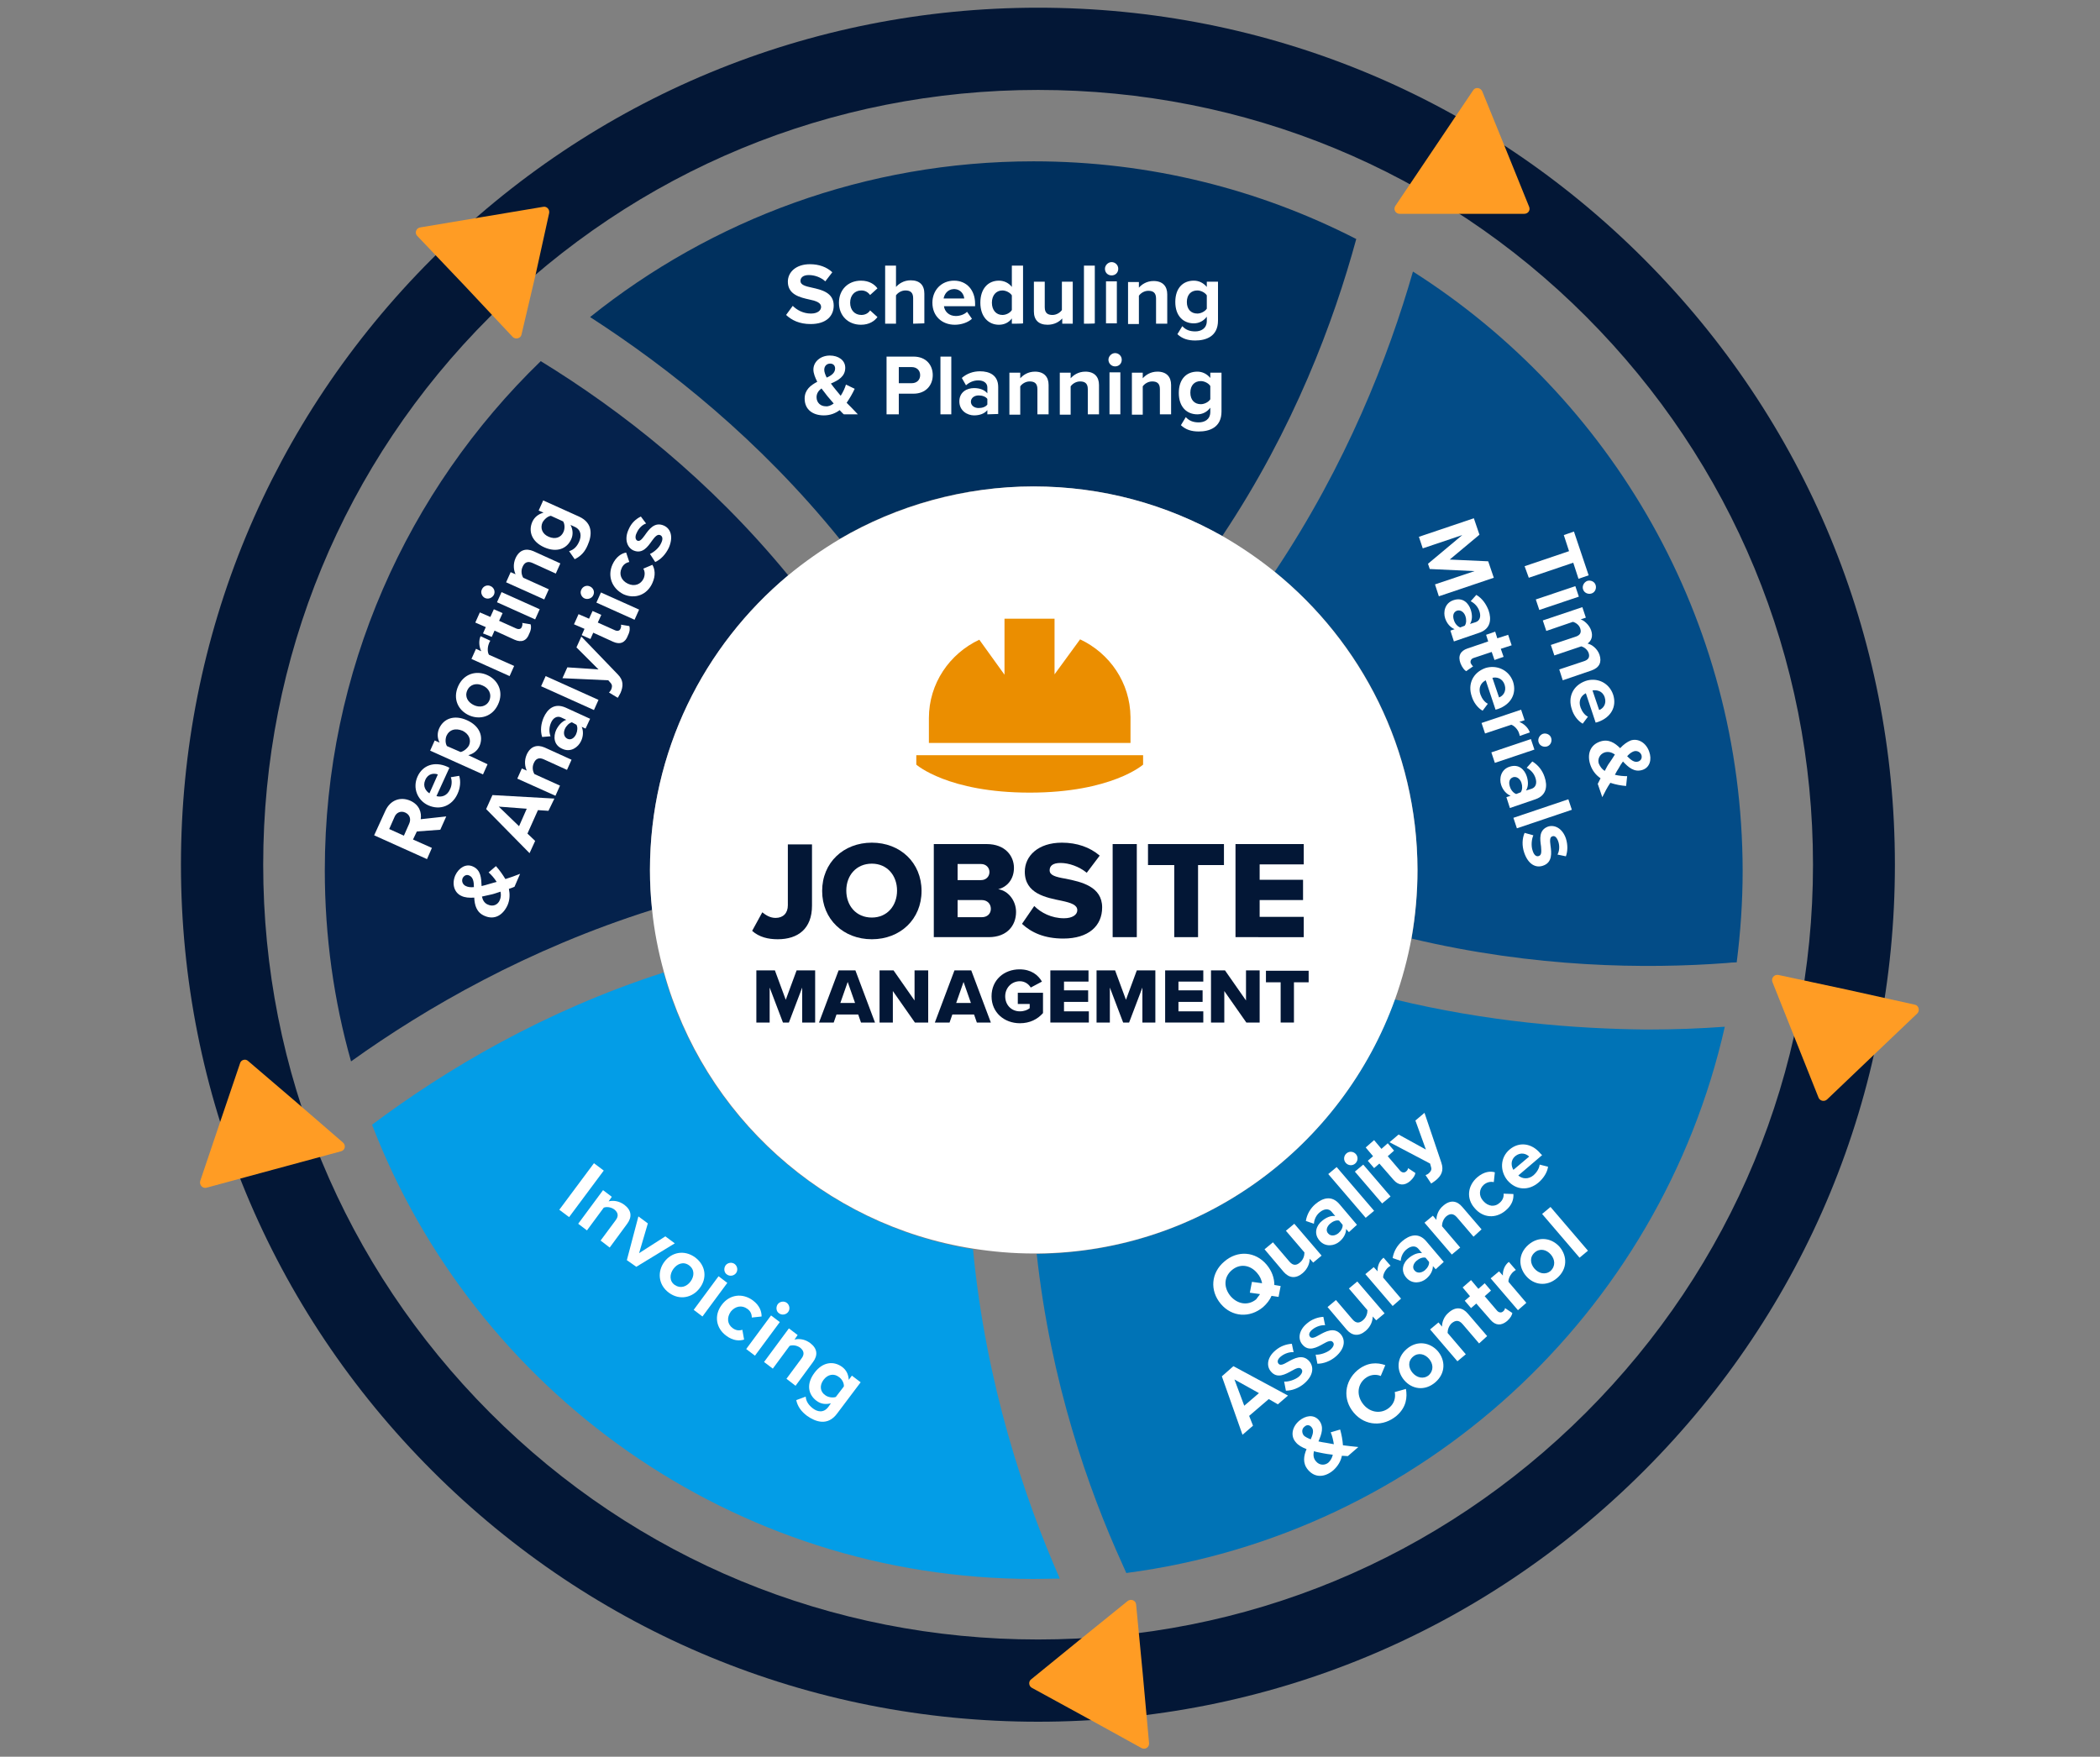 <?xml version="1.0" encoding="UTF-8"?> <svg xmlns="http://www.w3.org/2000/svg" xmlns:xlink="http://www.w3.org/1999/xlink" version="1.1" id="Layer_1" x="0px" y="0px" viewBox="0 0 600 502" style="enable-background:new 0 0 600 502;" xml:space="preserve"><rect x="0" y="0" width="600" height="502" fill="#808080" stroke="none"/> <style type="text/css"> .st0{fill:#031736;} .st1{fill:#FF9C24;} .st2{fill:none;} .st3{fill:#034C87;} .st4{fill:#00305E;} .st5{fill:#039DE7;} .st6{fill:#0073B6;} .st7{fill:#05224C;} .st8{fill:#FFFFFF;} .st9{enable-background:new ;} .st10{fill:#EB8E00;} </style> <g> <path class="st0" d="M296.6,492c-65.4,0-126.9-25.5-173.1-71.7S51.7,312.5,51.7,247.1S77.2,120.2,123.4,74S231.2,2.2,296.6,2.2 S423.5,27.7,469.7,74s71.7,107.7,71.7,173.1S516,374,469.7,420.3S362,492,296.6,492L296.6,492z M296.6,25.7 c-59.1,0-114.7,23-156.6,64.8S75.2,188,75.2,247.1s23,114.7,64.8,156.6s97.4,64.8,156.6,64.8s114.7-23,156.5-64.8 S518,306.2,518,247.1s-23-114.7-64.8-156.6S355.7,25.7,296.6,25.7L296.6,25.7L296.6,25.7z"></path> <path class="st1" d="M132.9,81.8l-13.7-14.4c-0.8-0.8-0.3-2.2,0.8-2.4l17.3-2.9l17.9-3c1-0.2,1.9,0.7,1.7,1.8l-3.9,17.7L149,95.6 c-0.2,1.1-1.7,1.5-2.5,0.7L132.9,81.8L132.9,81.8L132.9,81.8z"></path> <path class="st1" d="M409.8,42.3l11.1-16.5c0.6-1,2.1-0.8,2.6,0.3l6.6,16.2l6.8,16.8c0.4,1-0.3,2-1.4,2l-18.1,0l-17.5,0 c-1.2,0-1.9-1.3-1.2-2.3L409.8,42.3L409.8,42.3L409.8,42.3z"></path> <path class="st1" d="M527.7,282.8l19.4,4.3c1.1,0.2,1.5,1.7,0.7,2.5l-12.7,12.1l-13.1,12.5c-0.8,0.7-2,0.4-2.4-0.5l-6.7-16.8 l-6.5-16.3c-0.4-1.1,0.5-2.2,1.7-2L527.7,282.8L527.7,282.8z"></path> <path class="st1" d="M326.5,478.3l1.8,19.8c0.1,1.2-1.1,2-2.2,1.4l-15.4-8.5l-15.9-8.7c-0.9-0.5-1-1.8-0.2-2.4l14-11.4l13.6-11 c0.9-0.7,2.3-0.2,2.4,1L326.5,478.3L326.5,478.3L326.5,478.3z"></path> <path class="st1" d="M78.2,334.2L59,339.4c-1.1,0.3-2.1-0.8-1.8-1.9l5.6-16.6l5.8-17.1c0.3-1,1.6-1.3,2.3-0.6L84.7,315l13.3,11.5 c0.9,0.8,0.6,2.2-0.6,2.5L78.2,334.2L78.2,334.2L78.2,334.2z"></path> </g> <g> <g> <g> <path class="st2" d="M295.3,46.1c33.2,0,64.6,8,92.2,22.2c0.6-2.3,1.2-4.5,1.7-6.6c1.1-4.3,2-8.4,2.8-12.4 c-29.8-14.5-62.6-22.1-96.7-22.1c-53.4,0-103.8,18.8-143.9,53.2c5.4,3,11.2,6.4,17.2,10.3C203.3,62.8,247.3,46.2,295.3,46.1 L295.3,46.1L295.3,46.1z"></path> <path class="st2" d="M302.8,451c-2.5,0.1-5,0.1-7.5,0.1c-86.2,0-159.8-53.9-189-129.8c-5.6,4.2-10.8,8.4-15.5,12.4 c11,26.4,27.1,50.6,48,71.4C180.6,447,236.2,470,295.3,470c5.5,0,10.9-0.2,16.3-0.6c-2.4-4.5-4.8-9.4-7.2-14.7 C303.9,453.5,303.3,452.3,302.8,451L302.8,451L302.8,451z"></path> <path class="st2" d="M403.7,77.6c56.6,35.9,94.1,99.1,94.1,171.1c0,8.9-0.6,17.7-1.7,26.3c7-0.6,13.5-1.4,19.3-2.3 c0.8-7.9,1.3-15.9,1.3-23.9c0-59.1-23-114.7-64.8-156.6c-13.2-13.2-27.7-24.5-43.3-33.8c-0.5,2.3-1.1,4.7-1.6,7.1 C406,69.3,404.9,73.3,403.7,77.6L403.7,77.6L403.7,77.6z"></path> <path class="st2" d="M492.8,293.3c-18.4,81.9-86.5,145.1-171,156.1c3.1,6.6,6.1,12.5,9,17.8c45.6-7.3,87.6-28.7,120.9-62 c31.6-31.6,52.5-71.1,60.8-114c-5.4,0.7-11.2,1.4-17.5,1.9C494.4,293.1,493.6,293.2,492.8,293.3L492.8,293.3L492.8,293.3z"></path> <path class="st2" d="M100.2,303.3c-4.9-17.4-7.5-35.7-7.5-54.6c0-57.1,23.6-108.7,61.6-145.5c-5.9-3.6-11.6-6.8-17-9.7 c-41,41.7-63.5,96.7-63.5,155.2c0,23.1,3.5,45.6,10.3,67c0.2-0.1,0.4-0.3,0.6-0.5C89.4,311.4,94.5,307.4,100.2,303.3L100.2,303.3 L100.2,303.3z"></path> <path class="st3" d="M403.7,77.6c-7,24.4-19,55.1-39.5,85.8c24.9,20.1,40.8,50.8,40.8,85.3c0,6.6-0.6,13.2-1.7,19.5 c35.2,8.4,67.1,8.7,89.9,7c1-0.1,2-0.2,3-0.2c1.1-8.6,1.7-17.4,1.7-26.2C497.8,176.7,460.2,113.5,403.7,77.6L403.7,77.6 L403.7,77.6z"></path> <path class="st4" d="M239.9,154c16.2-9.5,35.1-15,55.3-15s38,5.2,54,14.2c20.5-30.7,31.9-61.4,38.3-84.9 c-27.7-14.2-59-22.2-92.2-22.2c-48,0-92,16.7-126.7,44.5C191.2,105.2,217,125.7,239.9,154L239.9,154L239.9,154z"></path> <path class="st5" d="M189.6,277.9c-34.1,11-62.1,27.6-83.3,43.5c29.2,75.9,102.8,129.8,189,129.8c2.5,0,5-0.1,7.5-0.1 c-10.1-23-21.1-55.5-24.8-94.1C235.3,350.1,200.9,318.8,189.6,277.9L189.6,277.9L189.6,277.9z"></path> <path class="st6" d="M398.5,285.6c-15.1,42.1-55.1,72.3-102.3,72.7c4,36.7,14.8,67.4,24.4,88.5c0.4,0.9,0.8,1.8,1.2,2.7 c84.5-11.1,152.5-74.2,171-156.1c-6.8,0.5-14.2,0.8-22.2,0.8C449.7,294,425,292,398.5,285.6L398.5,285.6L398.5,285.6z"></path> <path class="st7" d="M185.7,248.6c0-33.8,15.4-64.1,39.5-84.2c-22.4-27.3-47.7-47.1-70.7-61.2c-38,36.8-61.7,88.4-61.7,145.5 c0,18.9,2.6,37.3,7.5,54.6c21.5-15.4,50.5-32.1,86-43.3C185.9,256.2,185.7,252.5,185.7,248.6L185.7,248.6L185.7,248.6z"></path> <g> <path class="st8" d="M364.2,163.4c-4.7-3.8-9.7-7.2-14.9-10.2c-15.9-9-34.3-14.2-54-14.2s-39.1,5.5-55.3,15 c-5.2,3.1-10.2,6.6-14.8,10.4c-24.1,20.1-39.5,50.4-39.5,84.2c0,3.8,0.2,7.6,0.6,11.3c0.6,6.1,1.8,12.1,3.4,17.9 c11.3,40.9,45.7,72.3,88.3,79c5.7,0.9,11.4,1.4,17.4,1.4c0.3,0,0.6,0,0.9,0c47.2-0.4,87.2-30.6,102.3-72.7 c2-5.6,3.6-11.5,4.7-17.5c1.1-6.3,1.7-12.8,1.7-19.5C404.9,214.2,389,183.5,364.2,163.4L364.2,163.4L364.2,163.4z"></path> </g> </g> <g> <path class="st8" d="M226.5,87.4c1.2,1.2,3,2.2,5.2,2.2c1.9,0,2.9-0.9,2.9-1.9c0-1.2-1.4-1.7-3.3-2.1c-2.7-0.6-6.2-1.4-6.2-5.1 c0-2.8,2.4-5,6.3-5c2.6,0,4.8,0.8,6.4,2.3l-2,2.6c-1.3-1.2-3.1-1.8-4.7-1.8s-2.4,0.7-2.4,1.7c0,1.1,1.4,1.5,3.3,1.9 c2.7,0.6,6.2,1.4,6.2,5.1c0,3-2.1,5.3-6.6,5.3c-3.2,0-5.4-1.1-7-2.6L226.5,87.4L226.5,87.4z"></path> <path class="st8" d="M246,80.2c2.4,0,3.9,1.1,4.7,2.2l-2.1,1.9c-0.6-0.8-1.4-1.3-2.5-1.3c-1.9,0-3.2,1.4-3.2,3.5s1.3,3.5,3.2,3.5 c1.1,0,2-0.5,2.5-1.3l2.1,1.9c-0.8,1.1-2.3,2.2-4.7,2.2c-3.7,0-6.3-2.6-6.3-6.3S242.3,80.2,246,80.2z"></path> <path class="st8" d="M260.9,92.5v-7.3c0-1.7-0.9-2.2-2.2-2.2c-1.2,0-2.2,0.7-2.7,1.4v8.1h-3.1V75.9h3.1v6.1 c0.8-0.9,2.2-1.9,4.2-1.9c2.6,0,3.9,1.4,3.9,3.8v8.5L260.9,92.5L260.9,92.5z"></path> <path class="st8" d="M272.6,80.2c3.6,0,6,2.7,6,6.6v0.7h-8.9c0.2,1.5,1.4,2.8,3.4,2.8c1.1,0,2.4-0.4,3.2-1.2l1.4,2 c-1.2,1.1-3.1,1.7-4.9,1.7c-3.6,0-6.4-2.4-6.4-6.3C266.4,83,268.9,80.2,272.6,80.2L272.6,80.2z M269.6,85.3h5.9 c-0.1-1.1-0.9-2.7-3-2.7C270.6,82.7,269.8,84.2,269.6,85.3L269.6,85.3z"></path> <path class="st8" d="M289.1,92.5v-1.5c-0.9,1.2-2.2,1.8-3.7,1.8c-3,0-5.3-2.3-5.3-6.3s2.2-6.3,5.3-6.3c1.4,0,2.8,0.6,3.7,1.8 v-6.1h3.2v16.5C292.3,92.5,289.1,92.5,289.1,92.5z M289.1,84.4c-0.5-0.8-1.7-1.4-2.7-1.4c-1.8,0-3,1.4-3,3.5s1.2,3.5,3,3.5 c1.1,0,2.2-0.6,2.7-1.4V84.4L289.1,84.4z"></path> <path class="st8" d="M303.5,92.5v-1.5c-0.8,0.9-2.2,1.8-4.2,1.8c-2.6,0-3.9-1.4-3.9-3.8v-8.5h3.1v7.3c0,1.7,0.9,2.2,2.2,2.2 c1.2,0,2.2-0.7,2.7-1.4v-8.1h3.1v12L303.5,92.5L303.5,92.5z"></path> <path class="st8" d="M309.7,92.5V75.9h3.1v16.5C312.9,92.5,309.7,92.5,309.7,92.5z"></path> <path class="st8" d="M315.7,76.8c0-1,0.9-1.9,1.9-1.9s1.9,0.8,1.9,1.9s-0.8,1.9-1.9,1.9S315.7,77.9,315.7,76.8z M316,92.4v-12 h3.1v12H316z"></path> <path class="st8" d="M330.3,92.5v-7.2c0-1.7-0.9-2.2-2.2-2.2c-1.2,0-2.2,0.7-2.7,1.4v8.1h-3.1v-12h3.1v1.6 c0.8-0.9,2.2-1.9,4.2-1.9c2.6,0,3.9,1.5,3.9,3.8v8.4L330.3,92.5L330.3,92.5z"></path> <path class="st8" d="M337.8,93.2c1,1.1,2.2,1.5,3.7,1.5s3.3-0.7,3.3-3v-1.2c-0.9,1.2-2.2,1.9-3.7,1.9c-3,0-5.3-2.1-5.3-6.1 s2.2-6.1,5.3-6.1c1.4,0,2.7,0.6,3.7,1.8v-1.5h3.2v11.1c0,4.6-3.5,5.7-6.5,5.7c-2.1,0-3.7-0.5-5.1-1.8L337.8,93.2L337.8,93.2z M344.8,84.4c-0.5-0.8-1.7-1.4-2.7-1.4c-1.8,0-3,1.2-3,3.3s1.2,3.3,3,3.3c1,0,2.2-0.6,2.7-1.4V84.4z"></path> <path class="st8" d="M245.1,118.4h-4c-0.4-0.3-0.8-0.8-1.2-1.2c-1.2,0.9-2.7,1.5-4.5,1.5c-3.1,0-5.5-1.6-5.5-4.8 c0-2.5,1.7-3.8,3.6-4.8c-0.6-1.2-1.1-2.4-1.1-3.5c0-2.2,2-4,4.7-4c2.4,0,4.4,1.3,4.4,3.5c0,2.5-2,3.6-4.1,4.5 c0.5,0.7,1,1.3,1.4,1.8c0.5,0.6,0.9,1.1,1.4,1.7c0.7-1.1,1.2-2.2,1.5-3.2l2.5,1.2c-0.6,1.3-1.4,2.7-2.3,4 C242.9,116.1,244,117.2,245.1,118.4L245.1,118.4z M238.2,115.3c-0.7-0.8-1.4-1.6-1.8-2.1c-0.5-0.7-1.1-1.4-1.7-2.2 c-0.8,0.6-1.4,1.4-1.4,2.5c0,1.6,1.2,2.6,2.6,2.6C236.6,116.2,237.4,115.9,238.2,115.3z M236.2,107.9c1.4-0.6,2.4-1.4,2.4-2.6 c0-0.9-0.6-1.4-1.4-1.4c-1,0-1.7,0.7-1.7,1.8C235.5,106.3,235.8,107.1,236.2,107.9L236.2,107.9z"></path> <path class="st8" d="M253.3,118.4v-16.5h7.7c3.6,0,5.5,2.4,5.5,5.3s-2,5.3-5.5,5.3h-4.2v5.9L253.3,118.4L253.3,118.4z M260.5,104.9h-3.7v4.6h3.7c1.4,0,2.4-0.9,2.4-2.3S261.9,104.9,260.5,104.9z"></path> <path class="st8" d="M268.7,118.4v-16.5h3.1v16.5C271.8,118.4,268.7,118.4,268.7,118.4z"></path> <path class="st8" d="M282.1,118.4v-1.2c-0.8,1-2.2,1.5-3.8,1.5c-1.9,0-4.2-1.3-4.2-4s2.2-3.8,4.2-3.8c1.6,0,3,0.5,3.8,1.5v-1.7 c0-1.2-1-2-2.6-2c-1.3,0-2.5,0.5-3.5,1.4l-1.2-2.1c1.5-1.3,3.3-1.9,5.2-1.9c2.7,0,5.2,1.1,5.2,4.5v7.7L282.1,118.4L282.1,118.4z M282.1,114c-0.5-0.7-1.5-1-2.5-1c-1.2,0-2.2,0.7-2.2,1.8s1,1.8,2.2,1.8c1,0,2-0.3,2.5-1V114z"></path> <path class="st8" d="M296.4,118.4v-7.2c0-1.7-0.9-2.2-2.2-2.2c-1.2,0-2.2,0.7-2.7,1.4v8.1h-3.1v-12h3.1v1.6 c0.8-0.9,2.2-1.9,4.2-1.9c2.6,0,3.9,1.5,3.9,3.8v8.4L296.4,118.4L296.4,118.4z"></path> <path class="st8" d="M310.8,118.4v-7.2c0-1.7-0.9-2.2-2.2-2.2c-1.2,0-2.2,0.7-2.7,1.4v8.1h-3.1v-12h3.1v1.6 c0.8-0.9,2.2-1.9,4.2-1.9c2.6,0,3.9,1.5,3.9,3.8v8.4L310.8,118.4L310.8,118.4z"></path> <path class="st8" d="M316.7,102.8c0-1,0.9-1.9,1.9-1.9s1.9,0.8,1.9,1.9s-0.8,1.9-1.9,1.9S316.7,103.8,316.7,102.8z M317,118.4 v-12h3.1v12H317z"></path> <path class="st8" d="M331.4,118.4v-7.2c0-1.7-0.9-2.2-2.2-2.2c-1.2,0-2.2,0.7-2.7,1.4v8.1h-3.1v-12h3.1v1.6 c0.8-0.9,2.2-1.9,4.2-1.9c2.6,0,3.9,1.5,3.9,3.8v8.4L331.4,118.4L331.4,118.4z"></path> <path class="st8" d="M338.8,119.2c1,1.1,2.2,1.5,3.7,1.5s3.3-0.7,3.3-3v-1.2c-0.9,1.2-2.2,1.9-3.7,1.9c-3,0-5.3-2.1-5.3-6.1 s2.2-6.1,5.3-6.1c1.4,0,2.7,0.6,3.7,1.8v-1.5h3.2v11.1c0,4.6-3.5,5.7-6.5,5.7c-2.1,0-3.7-0.5-5.1-1.8L338.8,119.2L338.8,119.2z M345.8,110.3c-0.5-0.8-1.7-1.4-2.7-1.4c-1.8,0-3,1.2-3,3.3s1.2,3.3,3,3.3c1,0,2.2-0.6,2.7-1.4V110.3z"></path> </g> <g class="st9"> <path class="st8" d="M159.8,345.7l9.9-13.3l2.8,2.1l-9.9,13.3L159.8,345.7z"></path> <path class="st8" d="M171.6,354.5l4.3-5.8c1-1.3,0.6-2.3-0.4-3.1c-1-0.7-2.2-0.8-3-0.5l-4.8,6.5l-2.5-1.9l7.1-9.6l2.5,1.9 l-0.9,1.3c1.2-0.3,2.9-0.2,4.5,1c2.1,1.6,2.2,3.5,0.8,5.4l-5,6.8L171.6,354.5z"></path> <path class="st8" d="M179.1,360.1l3.3-12.5l2.7,2l-2.5,8.5l7.5-4.8l2.7,2l-11,6.7L179.1,360.1z"></path> <path class="st8" d="M189.8,360.6c2-2.7,5.6-3.6,8.8-1.3c3.2,2.4,3.4,6.1,1.3,8.8c-2,2.7-5.7,3.6-8.8,1.3 C188,367.1,187.8,363.3,189.8,360.6z M197.3,366.2c1.1-1.5,1.2-3.4-0.4-4.6c-1.6-1.2-3.4-0.5-4.5,1c-1.1,1.5-1.2,3.5,0.4,4.6 C194.4,368.3,196.2,367.7,197.3,366.2z"></path> <path class="st8" d="M198.2,374.3l7.1-9.6l2.5,1.9l-7.1,9.6L198.2,374.3z M207.3,361.6c0.6-0.8,1.8-1,2.6-0.4 c0.8,0.6,1,1.8,0.4,2.6c-0.6,0.8-1.8,1-2.6,0.4C206.9,363.7,206.7,362.5,207.3,361.6z"></path> <path class="st8" d="M215.1,371.6c2,1.5,2.5,3.2,2.5,4.6l-2.8,0.3c0-1-0.4-1.9-1.3-2.5c-1.5-1.1-3.4-0.8-4.7,0.8 c-1.2,1.7-1,3.6,0.5,4.7c0.9,0.7,1.9,0.8,2.8,0.5l0.5,2.8c-1.3,0.4-3.1,0.4-5.1-1.1c-3-2.2-3.5-5.9-1.3-8.8 C208.4,369.9,212.1,369.4,215.1,371.6z"></path> <path class="st8" d="M213.2,385.5l7.1-9.6l2.5,1.9l-7.1,9.6L213.2,385.5z M222.2,372.7c0.6-0.8,1.8-1,2.6-0.4 c0.8,0.6,1,1.8,0.4,2.6c-0.6,0.8-1.8,1-2.6,0.4C221.8,374.8,221.6,373.6,222.2,372.7z"></path> <path class="st8" d="M224.7,394l4.3-5.8c1-1.3,0.6-2.3-0.4-3.1c-1-0.7-2.2-0.8-3-0.5l-4.8,6.5l-2.5-1.9l7.1-9.6l2.5,1.9l-0.9,1.3 c1.2-0.3,2.9-0.2,4.5,1c2.1,1.6,2.2,3.5,0.8,5.4l-5,6.8L224.7,394z"></path> <path class="st8" d="M230.2,399.1c0.1,1.4,0.9,2.5,2.1,3.4s3,1.4,4.4-0.5l0.7-1c-1.5,0.4-2.9,0.2-4.1-0.7c-2.4-1.8-3-4.8-0.6-8 c2.3-3.1,5.4-3.5,7.9-1.7c1.2,0.9,1.8,2.1,1.9,3.7l0.9-1.2l2.5,1.9l-6.7,8.9c-2.7,3.7-6.2,2.4-8.6,0.7c-1.6-1.2-2.7-2.6-3.1-4.5 L230.2,399.1z M241.1,396.2c0.1-0.9-0.5-2.1-1.4-2.7c-1.4-1.1-3.2-0.8-4.4,0.8c-1.2,1.6-1,3.4,0.5,4.4c0.8,0.6,2.1,0.8,3,0.5 L241.1,396.2z"></path> </g> <g class="st9"> <path class="st8" d="M125.8,237.1l-6.7,0.5l-1.1,2.3l5.4,2.4l-1.4,3.2l-15.1-6.8l3.2-7c1.4-3.1,4.3-4.1,7.1-2.9 c2.7,1.2,3.3,3.5,3,5.3l7.3-0.8L125.8,237.1z M112.7,233.5l-1.5,3.4l4.2,1.9l1.5-3.4c0.6-1.3,0.2-2.6-1.1-3.2 C114.5,231.6,113.2,232.2,112.7,233.5z"></path> </g> <g class="st9"> <path class="st8" d="M119.3,221.9c1.5-3.3,4.9-4.4,8.5-2.8l0.6,0.3l-3.7,8.1c1.5,0.4,3.1-0.1,3.9-2c0.5-1,0.6-2.4,0.2-3.4 l2.4-0.4c0.5,1.6,0.3,3.5-0.5,5.2c-1.5,3.3-4.9,4.8-8.4,3.2C119.3,228.7,117.8,225.2,119.3,221.9z M122.7,226.7l2.4-5.4 c-1.1-0.4-2.8-0.3-3.6,1.6C120.7,224.7,121.7,226.1,122.7,226.7z"></path> <path class="st8" d="M139.3,218.4l-1.3,2.9l-15.1-6.8l1.3-2.9l1.4,0.6c-0.7-1.3-0.7-2.8-0.1-4.1c1.3-2.8,4.3-3.9,7.9-2.3 c3.6,1.6,4.8,4.6,3.6,7.4c-0.6,1.3-1.7,2.2-3.2,2.6L139.3,218.4z M127.6,210.2c-0.4,0.9-0.4,2.2,0.1,3l3.9,1.7 c0.9-0.2,1.9-1,2.4-1.9c0.7-1.6,0-3.3-1.9-4.2C130.1,208,128.4,208.5,127.6,210.2z"></path> <path class="st8" d="M134,204.4c-3.1-1.4-4.7-4.7-3.1-8.3c1.6-3.6,5.2-4.6,8.3-3.2c3.1,1.4,4.8,4.8,3.1,8.4 C140.7,204.8,137.1,205.8,134,204.4z M137.9,195.9c-1.7-0.8-3.6-0.4-4.4,1.4s0.2,3.4,1.9,4.2c1.7,0.8,3.6,0.4,4.4-1.3 C140.6,198.3,139.6,196.6,137.9,195.9z"></path> </g> <g class="st9"> <path class="st8" d="M145.6,193.2l-10.9-4.9l1.3-2.9l1.5,0.7c-0.6-1.2-0.8-2.9-0.2-4.3l2.8,1.3c-0.1,0.2-0.3,0.4-0.4,0.8 c-0.4,0.9-0.5,2.4,0,3.2l7.2,3.2L145.6,193.2z"></path> </g> <g class="st9"> <path class="st8" d="M147,182.8l-5.7-2.6l-0.8,1.8L138,181l0.8-1.8l-3-1.3l1.3-2.9l3,1.3l1-2.2l2.5,1.1l-1,2.2l4.9,2.2 c0.7,0.3,1.4,0.2,1.6-0.5c0.2-0.4,0.2-0.9,0.1-1.1l2.4,0.4c0.2,0.6,0.2,1.5-0.4,2.7C150.5,183.1,149,183.7,147,182.8z"></path> <path class="st8" d="M138.6,170.9c-0.9-0.4-1.4-1.6-0.9-2.5c0.4-0.9,1.5-1.4,2.5-0.9c0.9,0.4,1.4,1.5,0.9,2.5 C140.6,170.9,139.5,171.3,138.6,170.9z M152.9,177l-10.9-4.9l1.3-2.9l10.9,4.9L152.9,177z"></path> <path class="st8" d="M158.8,163.9l-6.6-3c-1.5-0.7-2.4-0.1-2.9,1.1c-0.5,1.1-0.3,2.3,0.2,3.1l7.3,3.3l-1.3,2.9l-10.9-4.9l1.3-2.9 l1.4,0.6c-0.5-1.1-0.8-2.8,0-4.6c1.1-2.4,3-2.9,5.1-2l7.7,3.5L158.8,163.9z"></path> <path class="st8" d="M162.6,157.5c1.4-0.4,2.3-1.4,2.9-2.8c0.6-1.4,0.7-3.3-1.4-4.2l-1.1-0.5c0.7,1.3,0.8,2.8,0.2,4.1 c-1.2,2.7-4.1,3.9-7.7,2.3c-3.6-1.6-4.6-4.6-3.4-7.3c0.6-1.3,1.7-2.2,3.2-2.6l-1.4-0.6l1.3-2.9l10.2,4.6c4.2,1.9,3.7,5.5,2.5,8.2 c-0.8,1.9-1.9,3.1-3.7,4L162.6,157.5z M157.4,147.4c-0.9,0.1-1.9,1-2.4,1.9c-0.7,1.6-0.1,3.3,1.8,4.1c1.9,0.8,3.5,0.2,4.2-1.4 c0.4-0.9,0.4-2.2-0.1-3L157.4,147.4z"></path> </g> <g class="st9"> <path class="st8" d="M148.6,249.7l-1.6,3.7c-0.4,0.2-1,0.4-1.6,0.6c0.3,1.5,0.3,3.1-0.4,4.7c-1.3,2.8-3.7,4.3-6.6,3 c-2.3-1-2.8-3.1-2.9-5.2c-1.4,0.1-2.7,0-3.7-0.5c-2-0.9-2.8-3.4-1.7-5.9c1-2.1,3-3.4,5-2.5c2.3,1,2.4,3.3,2.5,5.6 c0.8-0.2,1.6-0.4,2.2-0.6c0.7-0.2,1.4-0.4,2.1-0.6c-0.7-1.1-1.5-2-2.3-2.7l2.1-1.8c1,1.1,1.9,2.4,2.7,3.7 C145.7,250.8,147.1,250.3,148.6,249.7z M135.4,253.5c0-1.5-0.2-2.8-1.3-3.3c-0.8-0.4-1.5,0-1.9,0.7c-0.4,0.9,0,1.9,0.9,2.3 C133.7,253.5,134.5,253.6,135.4,253.5z M143,254.8c-1,0.3-2,0.7-2.6,0.8c-0.8,0.2-1.7,0.4-2.7,0.6c0.2,1,0.7,1.9,1.7,2.3 c1.5,0.7,2.9,0,3.4-1.3C143.1,256.5,143.2,255.7,143,254.8z"></path> </g> <g class="st9"> <path class="st8" d="M156.7,231.7l-3-0.2l-3,6.7l2.2,2.1l-1.6,3.5l-12.4-12.6l1.8-4l17.7,1L156.7,231.7z M142.5,230.5l5.8,5.6 l2.2-5L142.5,230.5z"></path> <path class="st8" d="M162,220l-6.6-3c-1.5-0.7-2.4-0.1-2.9,1.1c-0.5,1.1-0.3,2.3,0.2,3.1l7.3,3.3l-1.3,2.9l-10.9-4.9l1.3-2.9 l1.4,0.6c-0.5-1.1-0.8-2.8,0-4.6c1.1-2.4,3-2.9,5.1-2l7.7,3.5L162,220z"></path> <path class="st8" d="M167.3,208.2l-1.1-0.5c0.5,1.1,0.5,2.7-0.2,4.1c-0.8,1.7-2.9,3.3-5.3,2.2c-2.6-1.1-2.6-3.6-1.8-5.4 c0.7-1.4,1.7-2.5,2.9-2.9l-1.5-0.7c-1.1-0.5-2.3,0.1-2.9,1.6c-0.5,1.2-0.6,2.5-0.1,3.8l-2.4,0.2c-0.6-1.9-0.3-3.8,0.4-5.5 c1.1-2.5,3.1-4.3,6.3-2.9l7,3.2L167.3,208.2z M163.4,206.4c-0.8,0.2-1.6,1-2,1.9c-0.5,1.1-0.3,2.3,0.7,2.8c1,0.5,2-0.2,2.5-1.3 c0.4-0.9,0.5-2,0.1-2.7L163.4,206.4z"></path> </g> <g class="st9"> <path class="st8" d="M169.7,202.9l-15.1-6.8l1.3-2.9L171,200L169.7,202.9z"></path> </g> <g class="st9"> <path class="st8" d="M174,197.9c0.2-0.2,0.5-0.6,0.6-0.8c0.3-0.7,0.4-1.3-0.1-1.9l-0.7-0.8l-13.1-0.6l1.4-3.1l8.9,0.6l-6.3-6.3 l1.4-3.1l10.4,10.8c1.7,1.7,1.6,3.4,0.8,5.3c-0.2,0.3-0.5,1-0.8,1.4L174,197.9z"></path> <path class="st8" d="M175.2,183.4l-5.7-2.6l-0.8,1.8l-2.5-1.1l0.8-1.8l-3-1.3l1.3-2.9l3,1.3l1-2.2l2.5,1.1l-1,2.2l4.9,2.2 c0.7,0.3,1.4,0.2,1.6-0.5c0.2-0.4,0.2-0.9,0.1-1.1l2.4,0.4c0.2,0.6,0.2,1.5-0.4,2.7C178.7,183.6,177.2,184.3,175.2,183.4z"></path> </g> <g class="st9"> <path class="st8" d="M167,171c-0.9-0.4-1.4-1.6-0.9-2.5c0.4-0.9,1.5-1.4,2.5-0.9c0.9,0.4,1.4,1.5,0.9,2.5 C169.1,171,167.9,171.4,167,171z M181.3,177.1l-10.9-4.9l1.3-2.9l10.9,4.9L181.3,177.1z"></path> <path class="st8" d="M175,161.3c1-2.2,2.6-3.2,3.9-3.4l0.9,2.7c-1,0.2-1.8,0.8-2.2,1.8c-0.8,1.7-0.1,3.5,1.8,4.4 c1.9,0.9,3.7,0.2,4.5-1.5c0.4-1,0.4-2-0.1-2.8l2.6-1.1c0.7,1.2,1,3,0,5.2c-1.5,3.4-5,4.7-8.3,3.2 C174.8,168.1,173.5,164.6,175,161.3z"></path> <path class="st8" d="M185.7,158.3c1.1-0.5,2.6-1.7,3.2-3.1c0.6-1.2,0.4-2-0.3-2.3c-0.8-0.3-1.5,0.5-2.3,1.6 c-1.2,1.7-2.7,3.9-5.3,2.8c-1.8-0.8-2.7-3.2-1.4-6c0.8-1.9,2.1-3,3.5-3.7l1.5,2c-1,0.3-2.1,1.3-2.7,2.7c-0.5,1-0.4,1.9,0.2,2.2 c0.7,0.3,1.3-0.4,2.1-1.5c1.2-1.7,2.8-4,5.5-2.8c2,0.9,2.7,3.3,1.4,6.3c-0.9,1.9-2.3,3.4-3.9,4.1L185.7,158.3z"></path> </g> <g class="st9"> <path class="st8" d="M435.6,161.8l12.7-4.3l-1.5-4.6l2.9-1l4.2,12.5l-2.9,1l-1.5-4.6l-12.7,4.3L435.6,161.8z"></path> </g> <g class="st9"> <path class="st8" d="M438.8,171.3l11.3-3.8l1,3l-11.3,3.8L438.8,171.3z M453.5,166c1-0.3,2.1,0.2,2.4,1.2c0.3,1-0.2,2.1-1.2,2.4 c-1,0.3-2.1-0.2-2.4-1.2C452,167.5,452.5,166.4,453.5,166z"></path> <path class="st8" d="M445.5,191.3l7.2-2.4c1.1-0.4,1.6-1.1,1.2-2.3c-0.4-1.1-1.4-1.7-2.1-1.9l-7.7,2.6l-1-3l7.2-2.4 c1.1-0.4,1.6-1.1,1.2-2.3c-0.3-1-1.3-1.7-2.1-1.9l-7.6,2.6l-1-3l11.3-3.8l1,3l-1.5,0.5c0.8,0.2,2.4,1.4,3,3.1 c0.6,1.7,0.1,3-1,3.8c1.3,0.3,2.8,1.5,3.4,3.2c0.7,2.1,0,3.7-2.3,4.5l-8.2,2.8L445.5,191.3z"></path> <path class="st8" d="M460.9,198.5c1.1,3.4-0.6,6.5-4.3,7.8l-0.7,0.2l-2.8-8.4c-1.4,0.7-2.2,2.2-1.5,4.1c0.4,1.1,1.2,2.2,2.1,2.6 l-1.5,2c-1.4-0.8-2.6-2.4-3.1-4.1c-1.2-3.5,0.3-6.8,3.9-8.1C456.2,193.5,459.7,195,460.9,198.5z M455,197.3l1.9,5.6 c1.1-0.4,2.2-1.7,1.6-3.6C457.9,197.4,456.2,197.1,455,197.3z"></path> </g> <g class="st9"> <path class="st8" d="M457.8,227.8l-1.3-3.8c0.2-0.4,0.5-1,0.8-1.6c-1.3-0.9-2.3-2.1-2.9-3.8c-1-2.9-0.2-5.7,2.8-6.7 c2.4-0.8,4.2,0.4,5.7,1.9c0.9-1,2-1.8,3-2.2c2.1-0.7,4.4,0.6,5.3,3.2c0.8,2.2,0.2,4.5-1.9,5.2c-2.4,0.8-4.1-0.8-5.6-2.4 c-0.5,0.7-0.9,1.3-1.2,1.9c-0.4,0.6-0.8,1.3-1.1,1.9c1.2,0.3,2.5,0.4,3.5,0.4l-0.3,2.8c-1.4-0.1-3-0.4-4.5-0.9 C459.2,225,458.5,226.4,457.8,227.8z M458.5,220.3c0.5-1,1-1.9,1.4-2.4c0.5-0.7,1-1.5,1.5-2.3c-0.9-0.6-1.8-0.9-2.9-0.6 c-1.5,0.5-2.1,2-1.7,3.2C457.2,219.1,457.7,219.8,458.5,220.3z M464.9,216.1c1.1,1.1,2.1,1.9,3.2,1.5c0.8-0.3,1.1-1,0.9-1.8 c-0.3-0.9-1.3-1.4-2.2-1.1C466.2,214.9,465.5,215.4,464.9,216.1z"></path> </g> <g class="st9"> <path class="st8" d="M410,167l11.3-3.8l-12.8-0.6l-0.5-1.5l9.8-8.2l-11.3,3.8l-1.1-3.3l15.7-5.3l1.6,4.7l-8.5,7.1l11,0.5l1.6,4.7 l-15.7,5.3L410,167z"></path> </g> <g class="st9"> <path class="st8" d="M414.4,180.2l1.2-0.4c-1.2-0.5-2.2-1.6-2.7-3.1c-0.6-1.8-0.1-4.4,2.4-5.2c2.7-0.9,4.3,0.9,4.9,2.7 c0.5,1.5,0.5,3-0.2,4.1l1.6-0.5c1.2-0.4,1.6-1.6,1.1-3.1c-0.4-1.2-1.2-2.2-2.5-2.9l1.6-1.8c1.7,1,2.8,2.6,3.5,4.4 c0.9,2.6,0.6,5.3-2.6,6.4l-7.3,2.5L414.4,180.2z M418.5,178.8c0.5-0.7,0.5-1.8,0.2-2.7c-0.4-1.2-1.4-1.9-2.4-1.6 c-1.1,0.4-1.3,1.5-0.9,2.7c0.3,1,1,1.8,1.8,2.1L418.5,178.8z"></path> </g> <g class="st9"> <path class="st8" d="M419.3,185.3l5.9-2l-0.6-1.9l2.6-0.9l0.6,1.9l3.1-1l1,3l-3.1,1l0.8,2.3l-2.6,0.9l-0.8-2.3l-5.1,1.7 c-0.7,0.2-1.1,0.8-0.9,1.5c0.2,0.4,0.5,0.8,0.7,0.9l-2,1.4c-0.5-0.3-1.1-1-1.6-2.2C416.5,187.5,417.2,186,419.3,185.3z"></path> <path class="st8" d="M432.3,194.8c1.1,3.4-0.6,6.5-4.3,7.8l-0.7,0.2l-2.8-8.4c-1.4,0.7-2.2,2.2-1.5,4.1c0.4,1.1,1.2,2.2,2.1,2.6 l-1.5,2c-1.4-0.8-2.6-2.4-3.1-4.1c-1.2-3.5,0.3-6.8,3.9-8.1C427.6,189.9,431.1,191.4,432.3,194.8z M426.4,193.7l1.9,5.6 c1.1-0.4,2.2-1.7,1.6-3.6C429.3,193.8,427.6,193.4,426.4,193.7z"></path> <path class="st8" d="M423.3,206.6l11.3-3.8l1,3l-1.5,0.5c1.3,0.5,2.5,1.6,3,3l-2.9,1c0-0.2-0.1-0.5-0.2-0.8 c-0.3-1-1.3-2.1-2.2-2.4l-7.5,2.5L423.3,206.6z"></path> <path class="st8" d="M426.1,215l11.3-3.8l1,3l-11.3,3.8L426.1,215z M440.8,209.7c1-0.3,2.1,0.2,2.4,1.2c0.3,1-0.2,2.1-1.2,2.4 c-1,0.3-2.1-0.2-2.4-1.2C439.3,211.2,439.8,210.1,440.8,209.7z"></path> <path class="st8" d="M430.4,227.8l1.2-0.4c-1.2-0.5-2.2-1.6-2.7-3.1c-0.6-1.8-0.1-4.4,2.4-5.2c2.7-0.9,4.3,0.9,4.9,2.7 c0.5,1.5,0.5,3-0.2,4.1l1.6-0.5c1.2-0.4,1.6-1.6,1.1-3.1c-0.4-1.2-1.2-2.2-2.5-2.9l1.6-1.8c1.7,1,2.9,2.6,3.5,4.4 c0.9,2.6,0.6,5.3-2.6,6.4l-7.3,2.5L430.4,227.8z M434.5,226.4c0.5-0.7,0.5-1.8,0.2-2.7c-0.4-1.2-1.4-1.9-2.4-1.6 c-1.1,0.4-1.3,1.5-0.9,2.7c0.3,1,1,1.8,1.8,2.1L434.5,226.4z"></path> <path class="st8" d="M432.4,233.7l15.7-5.3l1,3l-15.7,5.3L432.4,233.7z"></path> <path class="st8" d="M438.1,238.7c-0.5,1.1-0.7,3-0.2,4.4c0.4,1.3,1.1,1.8,1.8,1.5c0.8-0.3,0.7-1.3,0.6-2.7 c-0.3-2.1-0.7-4.7,2-5.7c1.9-0.6,4.1,0.5,5.1,3.4c0.6,1.9,0.5,3.7,0,5.1l-2.4-0.5c0.5-0.9,0.7-2.4,0.2-3.8 c-0.4-1.1-1-1.7-1.7-1.4c-0.7,0.2-0.7,1.2-0.5,2.6c0.3,2.1,0.6,4.9-2.2,5.8c-2.1,0.7-4.2-0.5-5.3-3.7c-0.7-2-0.6-4.1,0.1-5.7 L438.1,238.7z"></path> </g> <g class="st9"> <path class="st8" d="M364.1,367.2l1.8,0.3l-0.6,3.1l-2-0.3c-0.5,1.2-1.4,2.3-2.4,3.2c-3.8,3.2-8.9,2.9-12.1-0.9s-2.8-8.9,1-12.1 c3.8-3.3,8.9-2.9,12.1,0.9C363.4,363.2,364.1,365.2,364.1,367.2z M360,369.8l-2.9-0.4l0.6-3.1l2.9,0.4c-0.2-1-0.6-2-1.4-2.9 c-2-2.4-5-2.8-7.3-0.8c-2.3,2-2.3,5-0.3,7.4c2,2.3,5,2.8,7.3,0.9C359.3,370.7,359.7,370.3,360,369.8z"></path> <path class="st8" d="M375.2,360.8l-1-1.1c0,1.2-0.5,2.8-2,4.1c-2,1.7-3.9,1.4-5.4-0.3l-5.5-6.5l2.4-2l4.7,5.5 c1.1,1.3,2.1,1.1,3.1,0.2c0.9-0.8,1.2-1.9,1.2-2.8l-5.3-6.2l2.4-2l7.8,9.1L375.2,360.8z"></path> <path class="st8" d="M385.4,352.1l-0.8-0.9c0,1.3-0.7,2.6-1.9,3.6c-1.4,1.2-4,1.7-5.7-0.3c-1.8-2.1-0.8-4.4,0.7-5.6 c1.2-1,2.6-1.6,3.8-1.4l-1.1-1.3c-0.8-0.9-2.1-0.8-3.3,0.2c-1,0.8-1.6,2-1.7,3.3l-2.3-0.8c0.3-1.9,1.3-3.6,2.7-4.8 c2.1-1.8,4.7-2.6,6.9,0l5,5.9L385.4,352.1z M382.6,348.8c-0.8-0.2-1.8,0.2-2.6,0.9c-0.9,0.8-1.3,2-0.5,2.8 c0.7,0.8,1.9,0.7,2.9-0.1c0.8-0.7,1.3-1.6,1.2-2.4L382.6,348.8z"></path> <path class="st8" d="M390.2,348l-10.7-12.5l2.4-2l10.7,12.5L390.2,348z"></path> <path class="st8" d="M384.5,332.3c-0.7-0.8-0.6-2,0.2-2.7c0.8-0.7,2-0.6,2.7,0.2c0.7,0.8,0.6,2-0.2,2.7 C386.4,333.2,385.2,333.1,384.5,332.3z M394.9,343.9l-7.8-9.1l2.4-2l7.8,9.1L394.9,343.9z"></path> <path class="st8" d="M398.2,337.2l-4.1-4.7l-1.5,1.3l-1.8-2.1l1.5-1.3l-2.1-2.5l2.4-2.1l2.1,2.5l1.8-1.6l1.8,2.1l-1.8,1.6 l3.5,4.1c0.5,0.6,1.2,0.7,1.7,0.3c0.4-0.3,0.6-0.7,0.6-1l2.1,1.4c-0.1,0.6-0.5,1.4-1.5,2.3C401.3,338.9,399.6,338.8,398.2,337.2z "></path> <path class="st8" d="M407.3,335.8c0.3-0.1,0.7-0.3,0.9-0.5c0.6-0.5,0.9-1.1,0.7-1.7l-0.3-1.1l-11.6-6.1l2.6-2.2l7.8,4.3l-3-8.3 l2.6-2.2l4.8,14.2c0.8,2.3,0,3.8-1.6,5.1c-0.3,0.2-0.9,0.7-1.3,0.9L407.3,335.8z"></path> </g> <g class="st9"> <path class="st8" d="M365.1,401.3l-2.6-1.5l-5.6,4.8l1.1,2.8L355,410l-5.9-16.7l3.3-2.9l15.6,8.4L365.1,401.3z M352.7,394.2 l2.8,7.5l4.2-3.6L352.7,394.2z"></path> <path class="st8" d="M366.9,394.8c1.2,0.1,3.1-0.5,4.2-1.4c1-0.9,1.2-1.7,0.7-2.2c-0.5-0.6-1.5-0.2-2.7,0.5c-1.8,1-4.2,2.4-6,0.2 c-1.3-1.5-1.1-4,1.3-6c1.5-1.3,3.2-1.8,4.7-1.9l0.5,2.4c-1-0.1-2.5,0.3-3.6,1.2c-0.9,0.7-1.2,1.5-0.7,2.1 c0.5,0.6,1.4,0.2,2.6-0.5c1.8-1,4.3-2.4,6.2-0.2c1.4,1.7,1.1,4.1-1.4,6.3c-1.6,1.4-3.6,2.1-5.3,2.1L366.9,394.8z"></path> <path class="st8" d="M375.9,387.1c1.2,0.1,3.1-0.5,4.2-1.4c1-0.9,1.2-1.7,0.7-2.2c-0.5-0.6-1.5-0.2-2.7,0.5c-1.8,1-4.2,2.4-6,0.2 c-1.3-1.5-1.1-4,1.3-6c1.5-1.3,3.2-1.8,4.7-1.9l0.5,2.4c-1-0.1-2.5,0.3-3.6,1.2c-0.9,0.7-1.2,1.5-0.7,2.1 c0.5,0.6,1.4,0.2,2.6-0.5c1.8-1,4.3-2.4,6.2-0.2c1.4,1.7,1.1,4.1-1.4,6.3c-1.6,1.4-3.6,2.1-5.3,2.1L375.9,387.1z"></path> <path class="st8" d="M393.2,377.3l-1-1.1c0,1.2-0.5,2.8-2,4.1c-2,1.7-3.9,1.4-5.4-0.3l-5.5-6.5l2.4-2l4.7,5.5 c1.1,1.3,2.1,1.1,3.1,0.2c0.9-0.8,1.2-1.9,1.2-2.8l-5.3-6.2l2.4-2l7.8,9.1L393.2,377.3z"></path> <path class="st8" d="M397.9,373.2l-7.8-9.1l2.4-2l1.1,1.2c-0.1-1.4,0.5-3,1.7-3.9l2,2.3c-0.2,0.1-0.4,0.3-0.7,0.5 c-0.8,0.7-1.5,2-1.4,2.9l5.1,6L397.9,373.2z"></path> <path class="st8" d="M410.2,362.7l-0.8-0.9c0,1.3-0.7,2.6-1.9,3.6c-1.4,1.2-4,1.7-5.7-0.3c-1.8-2.1-0.8-4.4,0.7-5.6 c1.2-1,2.6-1.6,3.8-1.4l-1.1-1.3c-0.8-0.9-2.1-0.8-3.3,0.2c-1,0.8-1.6,2-1.7,3.3l-2.3-0.8c0.3-1.9,1.3-3.6,2.7-4.8 c2.1-1.8,4.7-2.6,6.9,0l5,5.9L410.2,362.7z M407.3,359.4c-0.8-0.2-1.8,0.2-2.6,0.9c-0.9,0.8-1.3,2-0.5,2.8 c0.7,0.8,1.9,0.7,2.9-0.1c0.8-0.7,1.3-1.6,1.2-2.4L407.3,359.4z"></path> <path class="st8" d="M421,353.4l-4.7-5.5c-1.1-1.3-2.1-1.1-3.1-0.3c-0.9,0.8-1.2,2-1.2,2.8l5.2,6.1l-2.4,2l-7.8-9.1l2.4-2l1,1.2 c0-1.2,0.5-2.9,2-4.1c2-1.7,3.9-1.4,5.4,0.4l5.5,6.4L421,353.4z"></path> <path class="st8" d="M422.1,336.4c1.9-1.6,3.7-1.8,5-1.4l-0.3,2.8c-1-0.2-1.9,0-2.8,0.7c-1.4,1.2-1.6,3.2-0.2,4.7 c1.4,1.6,3.3,1.8,4.7,0.5c0.8-0.7,1.2-1.6,1.1-2.6l2.8,0.1c0.1,1.4-0.3,3.1-2.2,4.7c-2.8,2.4-6.5,2.2-8.9-0.7 C418.9,342.5,419.3,338.8,422.1,336.4z"></path> <path class="st8" d="M431.3,328.5c2.7-2.3,6.3-1.9,8.8,1.1l0.5,0.5l-6.8,5.8c1.1,1,2.9,1.2,4.4-0.1c0.8-0.7,1.6-1.9,1.7-3 l2.4,0.6c-0.2,1.6-1.3,3.3-2.7,4.5c-2.8,2.4-6.4,2.3-8.9-0.6C428.5,334.6,428.6,330.8,431.3,328.5z M432.4,334.3l4.5-3.8 c-0.8-0.8-2.4-1.4-4-0.1C431.5,331.6,431.8,333.3,432.4,334.3z"></path> </g> <g class="st9"> <path class="st8" d="M388.1,413.5l-3,2.6c-0.5,0-1.1-0.1-1.7-0.1c-0.3,1.5-1.1,2.9-2.4,4.1c-2.3,2-5.2,2.4-7.3-0.1 c-1.6-1.9-1.2-4-0.4-5.9c-1.3-0.5-2.4-1.1-3.1-2c-1.5-1.7-1.1-4.3,1-6.1c1.8-1.5,4.1-1.9,5.6-0.2c1.6,1.9,0.8,4-0.1,6.1 c0.8,0.2,1.6,0.3,2.2,0.4c0.7,0.1,1.5,0.3,2.2,0.4c-0.2-1.3-0.5-2.5-0.9-3.4l2.7-0.8c0.4,1.4,0.7,3,0.8,4.5 C385,413.2,386.4,413.3,388.1,413.5z M374.5,411.3c0.6-1.4,1-2.6,0.2-3.5c-0.6-0.7-1.4-0.7-2-0.1c-0.8,0.6-0.8,1.7-0.2,2.5 C372.9,410.6,373.7,411,374.5,411.3z M380.8,415.7c-1.1-0.1-2.1-0.3-2.7-0.4c-0.8-0.2-1.8-0.3-2.7-0.6c-0.2,1-0.2,2,0.6,2.9 c1,1.2,2.6,1.2,3.6,0.3C380.2,417.3,380.6,416.6,380.8,415.7z"></path> </g> <g class="st9"> <path class="st8" d="M386.8,403.7c-3.3-3.9-2.6-9,1-12.1c2.9-2.4,5.7-2.3,8-1.5l-1.3,3.1c-1.4-0.6-3.2-0.4-4.6,0.8 c-2.2,1.9-2.3,5-0.3,7.4c2,2.4,5.2,2.7,7.4,0.8c1.4-1.2,1.8-2.9,1.5-4.4l3.2-0.9c0.4,2.3,0.2,5.2-2.7,7.7 C395.3,407.7,390.1,407.6,386.8,403.7z"></path> <path class="st8" d="M401.2,394.4c-2.2-2.6-2.3-6.3,0.7-8.9c3-2.6,6.7-1.9,8.9,0.6c2.2,2.6,2.3,6.3-0.7,8.9 C407.1,397.6,403.4,397,401.2,394.4z M408.3,388.3c-1.2-1.4-3.1-1.9-4.6-0.6c-1.5,1.3-1.3,3.2-0.1,4.6c1.2,1.4,3.1,1.9,4.6,0.7 C409.7,391.6,409.5,389.7,408.3,388.3z"></path> <path class="st8" d="M422.6,383.9l-4.7-5.5c-1.1-1.3-2.1-1.1-3.1-0.3c-0.9,0.8-1.2,2-1.2,2.8l5.2,6.1l-2.4,2l-7.8-9.1l2.4-2 l1,1.2c0-1.2,0.5-2.9,2-4.1c2-1.7,3.9-1.4,5.4,0.4l5.5,6.4L422.6,383.9z"></path> <path class="st8" d="M425.9,377.2l-4.1-4.7l-1.5,1.3l-1.8-2.1l1.5-1.3l-2.1-2.5l2.4-2.1l2.1,2.5l1.8-1.6l1.8,2.1l-1.8,1.6 l3.5,4.1c0.5,0.6,1.2,0.7,1.7,0.3c0.4-0.3,0.6-0.7,0.6-1l2.1,1.4c-0.1,0.6-0.5,1.4-1.5,2.3C428.9,378.9,427.3,378.8,425.9,377.2z "></path> <path class="st8" d="M433.7,374.4l-7.8-9.1l2.4-2l1.1,1.2c-0.1-1.4,0.5-3,1.7-3.9l2,2.3c-0.2,0.1-0.4,0.3-0.7,0.5 c-0.8,0.7-1.5,2-1.4,2.9l5.1,6L433.7,374.4z"></path> <path class="st8" d="M436,364.6c-2.2-2.6-2.3-6.3,0.7-8.9c3-2.6,6.7-1.9,8.9,0.6c2.2,2.6,2.3,6.3-0.7,8.9 C441.9,367.8,438.2,367.2,436,364.6z M443.1,358.5c-1.2-1.4-3.1-1.9-4.6-0.6s-1.3,3.2-0.1,4.6c1.2,1.4,3.1,1.9,4.6,0.7 C444.5,361.8,444.3,359.9,443.1,358.5z"></path> <path class="st8" d="M451.3,359.4l-10.7-12.5l2.4-2l10.7,12.5L451.3,359.4z"></path> </g> </g> <g class="st9"> <path class="st0" d="M217.8,260.7c1,0.8,2.2,1.6,3.8,1.6c2.2,0,3.5-1.4,3.5-3.6v-17.4h6.9v17.5c0,6.6-4,9.6-9.8,9.6 c-2.7,0-5.3-0.6-7.3-2.4L217.8,260.7z"></path> </g> <g class="st9"> <path class="st0" d="M249.1,240.8c8.1,0,14.2,5.7,14.2,13.8s-6.1,13.8-14.2,13.8s-14.2-5.7-14.2-13.8S241,240.8,249.1,240.8z M249.1,246.8c-4.4,0-7.3,3.3-7.3,7.7c0,4.3,2.8,7.7,7.3,7.7c4.4,0,7.2-3.4,7.2-7.7C256.3,250.2,253.5,246.8,249.1,246.8z"></path> </g> <g class="st9"> <path class="st0" d="M266.8,267.8v-26.6h15.1c5.3,0,7.8,3.4,7.8,6.8c0,3.3-2,5.5-4.5,6.1c2.8,0.4,5.1,3.2,5.1,6.5 c0,3.9-2.6,7.2-7.8,7.2H266.8z M273.6,251.5h6.7c1.4,0,2.4-1,2.4-2.3c0-1.3-1-2.3-2.4-2.3h-6.7V251.5z M273.6,262.1h6.9 c1.6,0,2.6-1,2.6-2.4c0-1.4-1-2.5-2.6-2.5h-6.9V262.1z"></path> </g> <g class="st9"> <path class="st0" d="M295.5,258.9c1.9,1.9,4.9,3.5,8.5,3.5c2.4,0,3.8-1,3.8-2.3c0-1.5-1.7-2.1-4.5-2.7c-4.4-0.9-10.5-2-10.5-8.3 c0-4.5,3.8-8.3,10.6-8.3c4.3,0,8,1.3,10.8,3.7l-3.7,4.9c-2.2-1.8-5.1-2.8-7.5-2.8c-2.3,0-3.1,0.9-3.1,2.1c0,1.4,1.6,1.9,4.6,2.4 c4.4,0.9,10.4,2.2,10.4,8.2c0,5.3-3.9,8.9-11.1,8.9c-5.4,0-9.1-1.7-11.8-4.2L295.5,258.9z"></path> <path class="st0" d="M317.9,267.8v-26.6h6.9v26.6H317.9z"></path> <path class="st0" d="M335.5,267.8v-20.6H328v-6h21.7v6h-7.4v20.6H335.5z"></path> <path class="st0" d="M353,267.8v-26.6h19.5v5.8h-12.6v4.4h12.4v5.8h-12.4v4.8h12.6v5.8H353z"></path> </g> <g class="st9"> <path class="st0" d="M229.2,292.2v-10l-3.8,10h-1.7l-3.8-10v10h-3.8v-14.9h5.3l3.1,8.4l3.1-8.4h5.3v14.9H229.2z"></path> <path class="st0" d="M246,292.2l-0.8-2.3h-6.2l-0.8,2.3h-4.2l5.6-14.9h4.8l5.6,14.9H246z M242.2,280.6l-2.1,6h4.2L242.2,280.6z"></path> <path class="st0" d="M261.4,292.2l-6.3-9v9h-3.8v-14.9h4l6,8.6v-8.6h3.9v14.9H261.4z"></path> </g> <g class="st9"> <path class="st0" d="M279.1,292.2l-0.8-2.3h-6.2l-0.8,2.3h-4.2l5.6-14.9h4.8l5.6,14.9H279.1z M275.3,280.6l-2.1,6h4.2L275.3,280.6 z"></path> </g> <g class="st9"> <path class="st0" d="M291.3,277c3.3,0,5.3,1.6,6.4,3.5l-3.2,1.7c-0.6-1-1.7-1.8-3.1-1.8c-2.4,0-4.2,1.9-4.2,4.3s1.7,4.3,4.2,4.3 c1.2,0,2.2-0.4,2.8-0.9v-1.2h-3.4v-3.2h7.2v5.8c-1.6,1.8-3.8,2.9-6.6,2.9c-4.4,0-8.1-3-8.1-7.7S286.9,277,291.3,277z"></path> <path class="st0" d="M300.1,292.2v-14.9h10.9v3.2H304v2.5h6.9v3.3H304v2.7h7.1v3.2H300.1z"></path> <path class="st0" d="M326.4,292.2v-10l-3.8,10h-1.7l-3.8-10v10h-3.8v-14.9h5.3l3.1,8.4l3.1-8.4h5.3v14.9H326.4z"></path> <path class="st0" d="M332.9,292.2v-14.9h10.9v3.2h-7.1v2.5h6.9v3.3h-6.9v2.7h7.1v3.2H332.9z"></path> <path class="st0" d="M356.1,292.2l-6.3-9v9H346v-14.9h4l6,8.6v-8.6h3.9v14.9H356.1z"></path> <path class="st0" d="M365.9,292.2v-11.5h-4.2v-3.3h12.2v3.3h-4.2v11.5H365.9z"></path> </g> <path class="st10" d="M301.4,176.8H287v16l-7.2-10c-8.5,4-14.4,12.5-14.4,22.4v7.1H323v-7.4c-0.1-9.8-5.9-18.2-14.4-22.2l-7.3,10 V176.8L301.4,176.8z M261.8,218.5c0,0,9,8,32.4,8s32.4-8,32.4-8v-2.7h-64.8L261.8,218.5L261.8,218.5z"></path> </g> </svg> 
